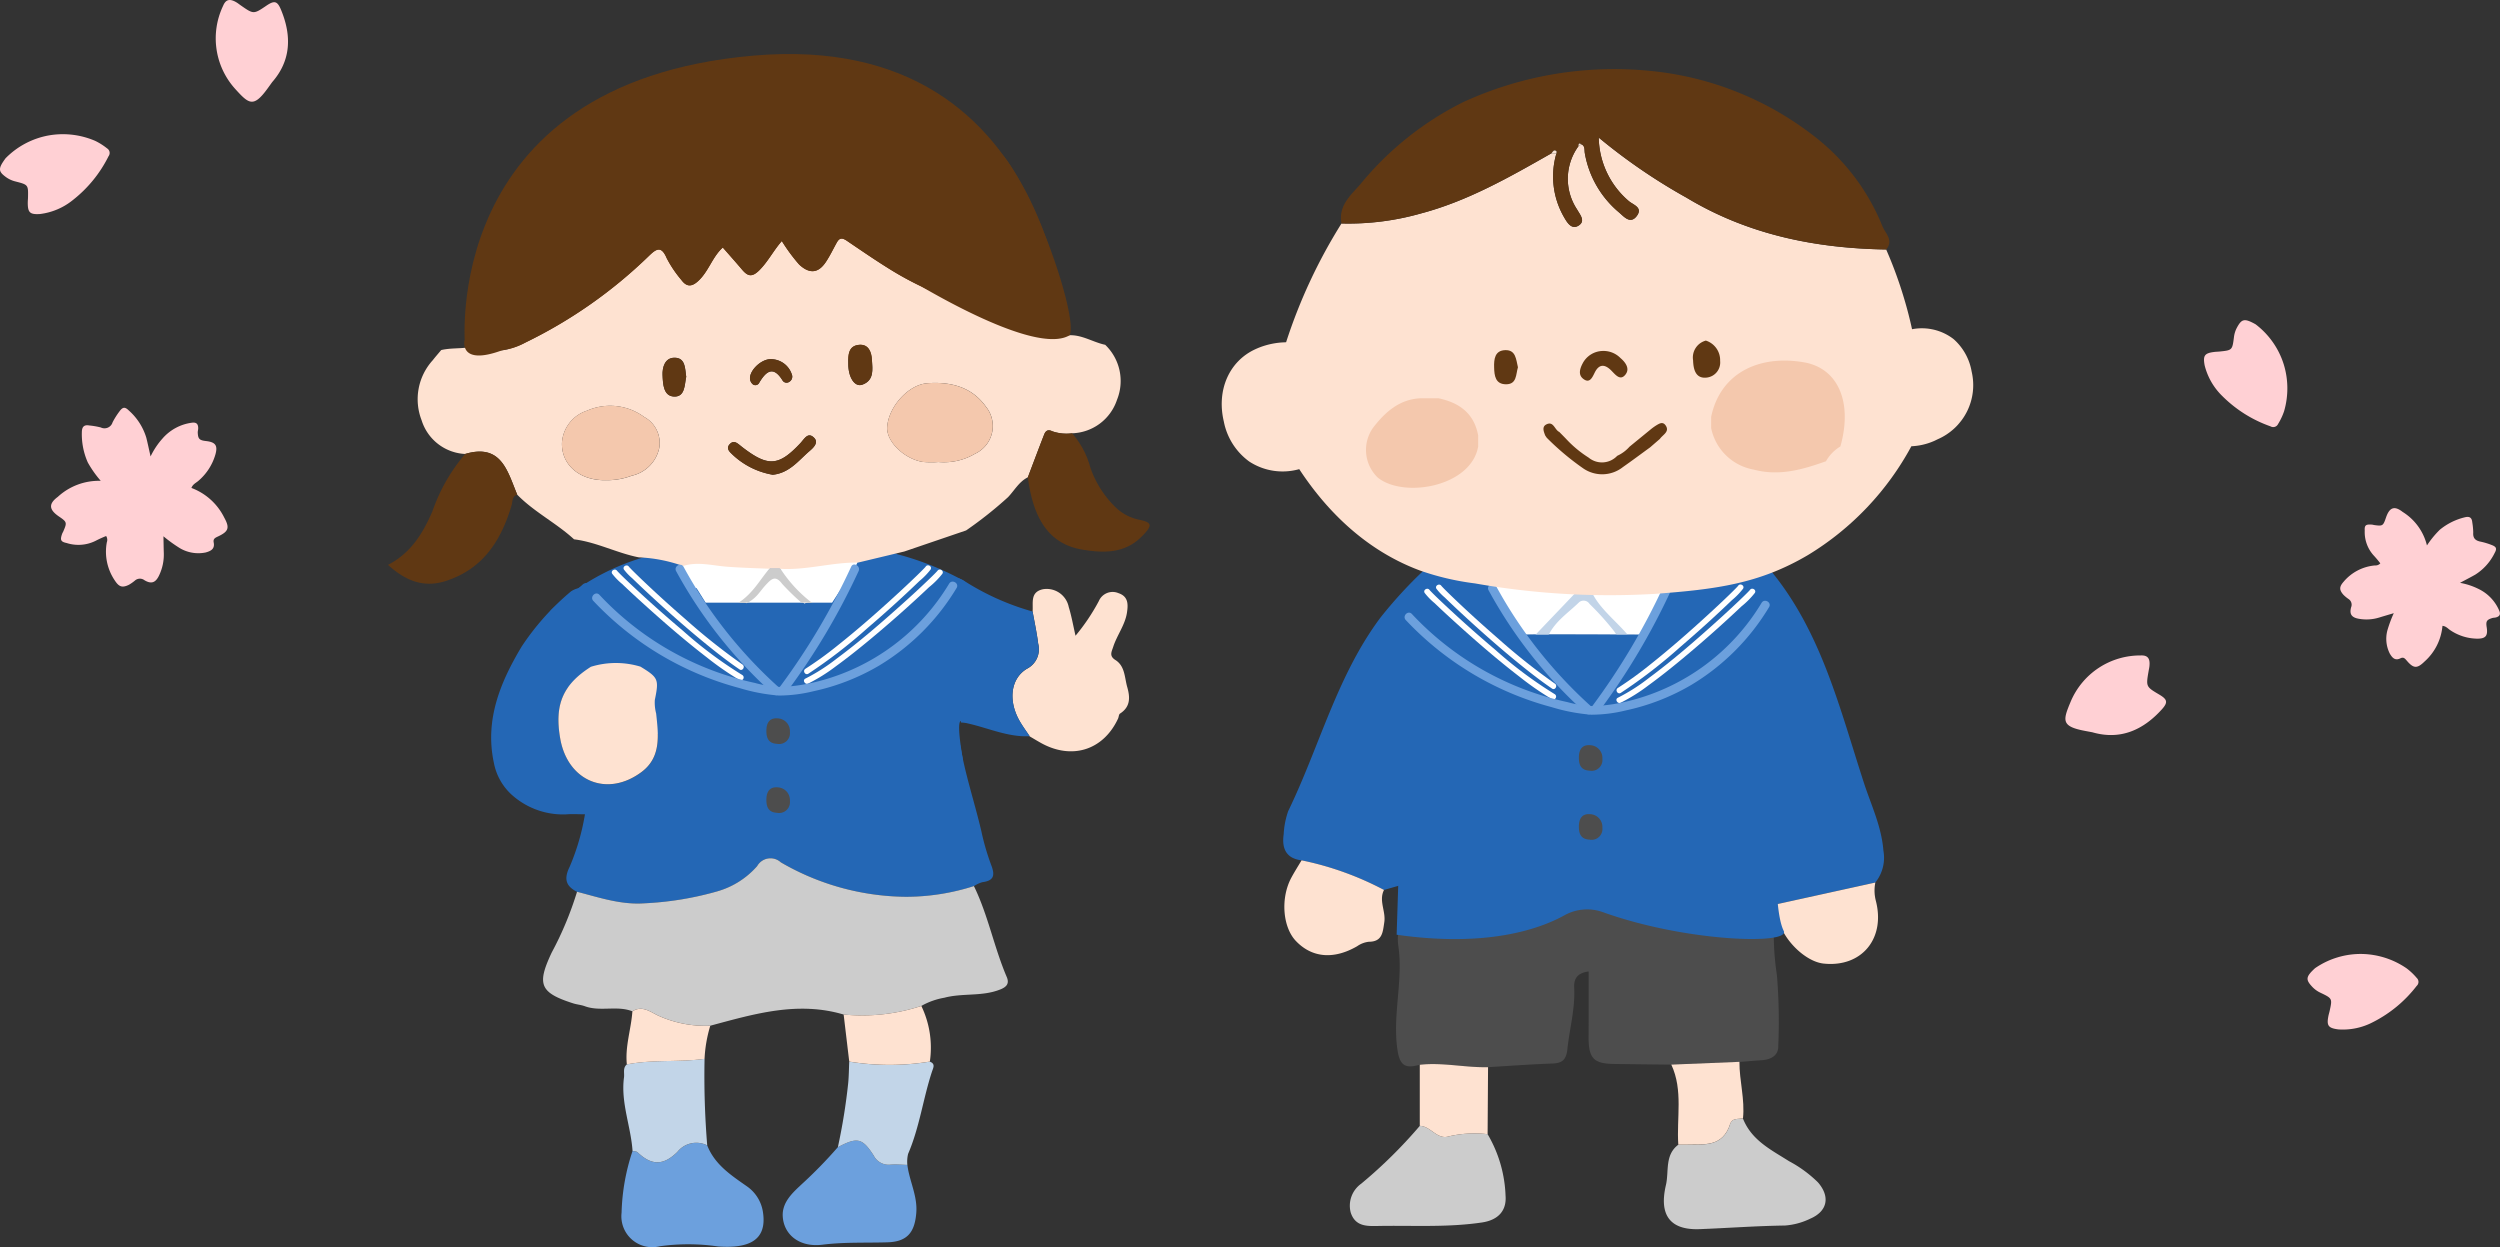<svg xmlns="http://www.w3.org/2000/svg" width="253.178" height="126.289" viewBox="0 0 253.178 126.289">
  <rect x="0" y="0" width="253.178" height="126.289" fill="#333333" stroke="none"/>
  <g id="グループ_1311" data-name="グループ 1311" transform="translate(-1146 -4395.12)">
    <path id="パス_3260" data-name="パス 3260" d="M378.247,145.866c1.116,0,29.007-1.116,29.007-1.116L392.5,131.894l-15.367,10.625Z" transform="translate(915.237 4314.416)" fill="#fff"/>
    <path id="パス_3261" data-name="パス 3261" d="M373.359,155.078c.492-.087,12.507,0,12.507,0l2.733-5.908,9.315-.776,3.881,14.36-10.479,15.524-14.36,5.045L368.03,181l-6.042-12.3-4.049-9.05,3.081-8.547,6.622-2.708Z" transform="translate(926.98 4304.319)" fill="#3f73b0"/>
    <path id="パス_3262" data-name="パス 3262" d="M143.667,149.079a23.382,23.382,0,0,1,11.044-5.807c6.986-1.552,23.675,0,23.675,0a29.24,29.24,0,0,1,6.986,2.717c3.493,1.941.776,14.36.776,14.36h-.776s-.752-.97.012,3.59-29.509-1.649-29.509-1.649l-10.417-5.421Z" transform="translate(1058.091 4307.875)" fill="#2467b5"/>
    <path id="パス_3263" data-name="パス 3263" d="M143.872,144.947a14.211,14.211,0,0,1,4.224.825c.17.847.839,1.437,1.147,2.214a1.766,1.766,0,0,0-1.24,1.509,13.418,13.418,0,0,0,.824,7.795c.12.252.378.465.079.722-1.049.9-.23,1.463.383,2.022a11.791,11.791,0,0,0,3.428,2.13c.505.213,1.02.357,1.427-.1,1.353-1.537,2.9-2.991,2.649-5.326l.861.215a7,7,0,0,0,2.961,5.194c1.37.93,2.874-.477,4.208-1.224a8.949,8.949,0,0,0,1.455-1.089c.781-.673.858-1.265.02-1.938-.393-.316-.813-.647-.422-1.282.949-1.538.891-3.328,1.042-5.018.276-3.1-.386-3.7-3.415-3.6l1.3-2.547,4.405-1.056a45.725,45.725,0,0,0,3.22,17.448c.8,2.115.9,2.213,3.237,1.979.491,2.957,1.459,5.8,2.137,8.708a24.643,24.643,0,0,0,1,3.436c.4,1.027.277,1.579-.9,1.726a3.068,3.068,0,0,0-.85.4,22.6,22.6,0,0,1-6.88,1.085,25.6,25.6,0,0,1-12.672-3.488,1.551,1.551,0,0,0-2.4.378,8.455,8.455,0,0,1-4.1,2.577,32.276,32.276,0,0,1-7.3,1.192c-2.386.172-4.594-.59-6.842-1.167-1.155-.58-1.346-1.322-.75-2.536a22.919,22.919,0,0,0,1.55-5.316c-.659,0-1.292-.045-1.916.008a7.761,7.761,0,0,1-5.253-1.773,5.836,5.836,0,0,1-2.056-3.454c-.929-4.343.648-8.15,2.815-11.768a25.748,25.748,0,0,1,5-5.589,2.27,2.27,0,0,1,.616-.286c.4-.059.54-.645,1.037-.541.263,2.834-.288,5.678.369,8.469-2.841,1.8-3.71,3.835-3.11,7.268.755,4.321,4.757,6,8.251,3.377,2.014-1.512,1.689-3.781,1.464-5.914a4.344,4.344,0,0,1-.135-1.364c.432-2.1.362-2.268-1.451-3.378a65.079,65.079,0,0,1,.589-10.917" transform="translate(1067.581 4306.769)" fill="#2467b5"/>
    <path id="パス_3264" data-name="パス 3264" d="M145.144,227.361c2.248.577,4.455,1.339,6.842,1.167a32.274,32.274,0,0,0,7.3-1.192,8.449,8.449,0,0,0,4.1-2.577,1.551,1.551,0,0,1,2.4-.378,25.6,25.6,0,0,0,12.672,3.488,22.6,22.6,0,0,0,6.88-1.085c1.441,2.948,2.038,6.2,3.325,9.206.349.815-.2,1.116-.931,1.365-1.755.6-3.621.266-5.384.735a7.233,7.233,0,0,0-2.339.834,19.154,19.154,0,0,1-7.868.87c-4.649-1.387-9.071-.057-13.5,1.131a11.523,11.523,0,0,1-5.289-1.032c-.754-.355-1.617-1.06-2.6-.425-1.557-.618-3.254.06-4.82-.518-.387-.143-.816-.168-1.211-.3-3.371-1.083-3.647-1.936-2.144-5.13a33.951,33.951,0,0,0,2.569-6.162" transform="translate(1059.292 4258.07)" fill="#ccc"/>
    <path id="パス_3265" data-name="パス 3265" d="M266.23,155.933c.075-.885-.271-1.978,1.063-2.259a2.281,2.281,0,0,1,2.6,1.812c.28.905.442,1.847.684,2.9a20.519,20.519,0,0,0,2.364-3.517,1.516,1.516,0,0,1,1.977-.8c1.023.339.989,1.153.873,1.951-.184,1.269-1.014,2.3-1.4,3.5-.155.481-.43.911.22,1.32.982.617.927,1.762,1.2,2.73.3,1.044.347,2.009-.727,2.7-.125.08-.123.342-.2.51-1.5,3.221-4.716,4.215-7.862,2.433-.365-.206-.724-.423-1.086-.636-.331-.5-.688-.982-.99-1.5-1.182-2.017-1-4.316.71-5.343A2.212,2.212,0,0,0,266.8,159.2c-.137-1.1-.373-2.181-.567-3.27" transform="translate(984.342 4301.116)" fill="#fee2d1"/>
    <path id="パス_3266" data-name="パス 3266" d="M170.847,298.423c.763,1.95,2.409,3.017,4.028,4.154a3.869,3.869,0,0,1,1.626,2.676c.42,2.96-1.687,3.608-4.554,3.407a20.9,20.9,0,0,0-5.907-.02,3.128,3.128,0,0,1-3.866-3.4,21.3,21.3,0,0,1,1.112-6.25c.175.044.4.032.515.141,1.436,1.371,2.617,1.33,4.021-.037a2.45,2.45,0,0,1,3.025-.667" transform="translate(1046.774 4212.69)" fill="#6ca0dd"/>
    <path id="パス_3267" data-name="パス 3267" d="M216.863,300.081c.2,1.646,1.049,3.145.9,4.892-.166,1.975-.936,2.89-2.929,2.95-2.192.066-4.379-.036-6.578.241-2.282.288-3.905-.979-4.015-2.87-.084-1.452,1.051-2.433,1.9-3.236a45.484,45.484,0,0,0,3.681-3.772c1.962-1.037,2.478-.947,3.633.858a1.7,1.7,0,0,0,1.724.909c.557-.041,1.122.015,1.683.028" transform="translate(1021.028 4213.009)" fill="#6ca0dd"/>
    <path id="パス_3268" data-name="パス 3268" d="M249.333,165.458c-.291-4.557-.569-9.115-.883-13.67-.068-.987.276-1.172,1.1-.744a25.739,25.739,0,0,0,7.041,3.175c.193,1.089.429,2.173.566,3.27a2.211,2.211,0,0,1-1.138,2.516c-1.705,1.027-1.892,3.327-.71,5.343.3.515.659,1,.99,1.5-2.164.108-4.122-.8-6.168-1.273a3.671,3.671,0,0,0-.8-.115" transform="translate(993.981 4302.83)" fill="#2467b5"/>
    <path id="パス_3269" data-name="パス 3269" d="M171.144,285.052a2.45,2.45,0,0,0-3.025.667c-1.4,1.367-2.584,1.408-4.021.037-.113-.108-.34-.1-.515-.141-.169-2.5-1.209-4.894-.865-7.451.06-.446-.143-.948.288-1.313,2.6-.513,5.259-.2,7.87-.562a86.293,86.293,0,0,0,.269,8.762" transform="translate(1046.476 4226.061)" fill="#c2d5e8"/>
    <path id="パス_3270" data-name="パス 3270" d="M225.667,287.467c-.561-.013-1.126-.069-1.683-.028a1.7,1.7,0,0,1-1.724-.909c-1.156-1.805-1.672-1.895-3.633-.858a60.223,60.223,0,0,0,1.049-6.514c.066-.715.071-1.435.1-2.152a25.175,25.175,0,0,0,8.164,0c.593.238.35.611.213,1.03-.9,2.743-1.259,5.643-2.414,8.317a3.417,3.417,0,0,0-.076,1.116" transform="translate(1012.225 4225.624)" fill="#c2d5e8"/>
    <path id="パス_3271" data-name="パス 3271" d="M228.868,268.12a25.164,25.164,0,0,1-8.164,0q-.283-2.383-.566-4.766a19.148,19.148,0,0,0,7.868-.87,9.725,9.725,0,0,1,.862,5.635" transform="translate(1011.299 4234.508)" fill="#fee2d1"/>
    <path id="パス_3272" data-name="パス 3272" d="M171.38,268.3c-2.611.363-5.27.049-7.87.562-.193-1.831.437-3.577.56-5.376.985-.635,1.848.07,2.6.425a11.534,11.534,0,0,0,5.289,1.032,13.811,13.811,0,0,0-.581,3.357" transform="translate(1045.972 4234.054)" fill="#fee2d1"/>
    <path id="パス_3273" data-name="パス 3273" d="M179.019,149.292c-.33-.833-1.048-1.466-1.23-2.375,1.49-.478,3-.042,4.465.069,1.531.116,3.059.16,4.59.217-.783,1.239-1.309,2.651-2.452,3.648a16.435,16.435,0,0,0-5.372-1.56" transform="translate(1037.212 4305.356)" fill="#fff"/>
    <path id="パス_3274" data-name="パス 3274" d="M211.348,146.362l-1.394,2.732-4.077,1.588a13.731,13.731,0,0,1-2.531-3.68c2.7.166,5.314-.678,8-.64" transform="translate(1021.574 4305.563)" fill="#fff"/>
    <path id="パス_3275" data-name="パス 3275" d="M149.01,173.381a8.578,8.578,0,0,1,5.019-.011c1.812,1.11,1.882,1.278,1.45,3.378a4.346,4.346,0,0,0,.135,1.364c.225,2.133.55,4.4-1.464,5.914-3.494,2.623-7.5.943-8.251-3.377-.6-3.433.269-5.463,3.11-7.268" transform="translate(1056.835 4289.263)" fill="#fee2d1"/>
    <path id="パス_3276" data-name="パス 3276" d="M121.273,43.843s-2.792-26.814,29.217-29.588S182.5,45.634,182.5,45.634Z" transform="translate(1071.832 4386.496)" fill="#603813"/>
    <path id="パス_3277" data-name="パス 3277" d="M178.58,73.025a5.077,5.077,0,0,1,1.19,5.567,4.949,4.949,0,0,1-4.553,3.389,4.348,4.348,0,0,1-2.021-.21c-.434-.219-.665-.015-.8.333-.564,1.439-1.1,2.888-1.653,4.334-.891.439-1.366,1.341-2.008,2.012a40.063,40.063,0,0,1-4.246,3.369l-6.254,2.133-4.677,1.121c-2.659-.038-5.248.8-7.918.633l-.855,0c-1.514-.057-3.027-.1-4.542-.215-1.448-.11-2.944-.542-4.418-.069a15.084,15.084,0,0,0-4.484-.876c-2.232-.441-4.28-1.545-6.557-1.827-1.8-1.656-4.034-2.761-5.753-4.519-.989-2.358-1.588-5.213-5.273-4.125a4.86,4.86,0,0,1-4.41-3.41,5.873,5.873,0,0,1,1.134-6.09c.271-.351.566-.682.85-1.023,1.282-.3,2.65-.027,3.9-.576a2.549,2.549,0,0,0,1.363.657,6.674,6.674,0,0,0,3.261-.836,48.072,48.072,0,0,0,12.49-8.752c.743-.716,1.263-1.108,1.82.2a11.755,11.755,0,0,0,1.479,2.2c.507.691,1.015.765,1.715.121,1.065-.981,1.429-2.445,2.492-3.392.647.741,1.3,1.47,1.936,2.221.571.677,1,.84,1.763.081.886-.884,1.431-2,2.279-2.959a18.046,18.046,0,0,0,1.751,2.376c1.024.957,1.922.917,2.7-.246.409-.612.73-1.283,1.086-1.93.261-.474.493-.6,1.038-.234,1.51,1.023,3.01,2.057,4.572,3.015,5.11,3.134,10.783,4.549,16.477,5.981.086.375.113.911.673.726,1.653-.545,2.982.511,4.46.819m-16.9,11.867a6.174,6.174,0,0,0,3.694-.832,3.093,3.093,0,0,0,1.108-4.78c-1.432-2.013-3.6-2.534-5.9-2.369-2,.143-4,2.47-4.094,4.484-.068,1.4,1.667,3.135,3.559,3.482a9.169,9.169,0,0,0,1.63.015m-33.816,1.839a7.05,7.05,0,0,0,2.759-.45,3.664,3.664,0,0,0,2.787-2.8,3,3,0,0,0-1.531-3.15,5.806,5.806,0,0,0-5.792-.635,3.675,3.675,0,0,0-2.529,3.195c-.1,2.22,1.708,3.837,4.305,3.845m17.009-.555c1.7-.16,2.628-1.427,3.73-2.378.36-.311,1-.852.493-1.363-.625-.633-.985.105-1.385.532-2.183,2.331-3.247,2.417-5.775.5-.158-.12-.311-.247-.467-.369-.3-.231-.587-.369-.912-.031s-.153.65.1.9a7.858,7.858,0,0,0,4.214,2.2m7.683-11.244c-.006,1.38.646,2.405,1.419,2.129,1.22-.435,1.03-1.547.976-2.521-.043-.789-.344-1.579-1.264-1.516-1.127.077-1.152,1.03-1.131,1.907m-16.412,1.329c-.128-.85-.071-1.934-1.2-1.926-.945.007-1.23.942-1.195,1.776.038.876.087,2.089,1.132,2.152,1.152.069,1.085-1.172,1.263-2m10.735-.1a2.242,2.242,0,0,0-2.306-1.677c-1,.1-2.119,1.283-1.955,2.088a.817.817,0,0,0,.3.477.435.435,0,0,0,.629-.2c.7-1.16,1.417-1.724,2.355-.21a.475.475,0,0,0,.661.149.618.618,0,0,0,.316-.623" transform="translate(1079.35 4357.018)" fill="#fee2d1"/>
    <path id="パス_3278" data-name="パス 3278" d="M109.051,118.069c3.685-1.087,4.284,1.767,5.273,4.125-.545.178-.445.656-.571,1.078-1.049,3.536-2.86,6.418-6.616,7.649-2.355.772-4.187-.069-5.9-1.615,2.323-1.206,3.529-3.189,4.5-5.429a17.956,17.956,0,0,1,3.321-5.808" transform="translate(1084.056 4323.021)" fill="#603813"/>
    <path id="パス_3279" data-name="パス 3279" d="M268.2,117.04c.549-1.446,1.09-2.894,1.653-4.334.137-.349.367-.552.8-.333a4.355,4.355,0,0,0,2.022.21,8.553,8.553,0,0,1,1.849,3.454,10.314,10.314,0,0,0,2.465,3.946,4.828,4.828,0,0,0,2.377,1.333c1.467.29,1.489.584.391,1.7-1.736,1.774-3.943,1.708-6.084,1.341-3.63-.623-4.983-3.584-5.475-7.321" transform="translate(981.891 4326.416)" fill="#603813"/>
    <path id="パス_3280" data-name="パス 3280" d="M236.669,107.931a9.17,9.17,0,0,1-1.63-.015c-1.891-.347-3.626-2.08-3.559-3.482.1-2.015,2.091-4.341,4.094-4.485,2.3-.164,4.465.357,5.9,2.37a3.093,3.093,0,0,1-1.108,4.78,6.18,6.18,0,0,1-3.694.832" transform="translate(1004.361 4333.979)" fill="#f4c8ad"/>
    <path id="パス_3281" data-name="パス 3281" d="M150.93,113.4c-2.6-.008-4.409-1.625-4.305-3.845a3.674,3.674,0,0,1,2.529-3.195,5.8,5.8,0,0,1,5.792.635,3,3,0,0,1,1.531,3.15,3.663,3.663,0,0,1-2.787,2.8,7.057,7.057,0,0,1-2.759.451" transform="translate(1056.285 4330.348)" fill="#f4c8ad"/>
    <path id="パス_3282" data-name="パス 3282" d="M194.455,117.58a7.86,7.86,0,0,1-4.214-2.2c-.255-.252-.439-.55-.1-.9s.616-.2.912.031c.156.122.309.25.467.369,2.528,1.913,3.592,1.827,5.775-.5.4-.427.76-1.165,1.385-.532.5.511-.132,1.052-.493,1.363-1.1.951-2.027,2.219-3.73,2.379" transform="translate(1029.768 4325.614)" fill="#603813"/>
    <path id="パス_3283" data-name="パス 3283" d="M221.34,91.882c-.021-.878,0-1.83,1.13-1.908.92-.063,1.22.727,1.264,1.516.054.973.244,2.086-.976,2.521-.773.276-1.425-.749-1.419-2.129" transform="translate(1010.567 4340.068)" fill="#603813"/>
    <path id="パス_3284" data-name="パス 3284" d="M175.275,95.283c-.178.829-.111,2.071-1.263,2-1.046-.063-1.094-1.276-1.132-2.152-.036-.834.249-1.769,1.195-1.775,1.13-.007,1.072,1.076,1.2,1.926" transform="translate(1040.218 4337.996)" fill="#603813"/>
    <path id="パス_3285" data-name="パス 3285" d="M199.972,95.394a.616.616,0,0,1-.316.624.474.474,0,0,1-.66-.149c-.938-1.514-1.66-.949-2.355.211a.435.435,0,0,1-.629.2.815.815,0,0,1-.3-.477c-.164-.806.957-1.988,1.955-2.088a2.241,2.241,0,0,1,2.305,1.677" transform="translate(1026.255 4337.78)" fill="#603813"/>
    <path id="パス_3286" data-name="パス 3286" d="M176.027,40.016c-2.227-3.126-5.973,1.689-8.565,5.937a37.2,37.2,0,0,0-10.949-1.805,56.74,56.74,0,0,0-16.955,2.3,79.831,79.831,0,0,0-8.517,3.259,24.55,24.55,0,0,0-5.832,3.939,5.2,5.2,0,0,0-1.584,2.513l-2.452,2.2s-.571,2.589,3.773,1a7.855,7.855,0,0,0,2.385-.8,48.1,48.1,0,0,0,12.489-8.753c.743-.716,1.264-1.108,1.82.2a11.743,11.743,0,0,0,1.479,2.2c.507.691,1.015.765,1.715.121,1.065-.981,1.429-2.445,2.492-3.392.647.741,1.3,1.471,1.936,2.221.571.677,1,.84,1.763.081.886-.884,1.431-2,2.279-2.958a18.09,18.09,0,0,0,1.751,2.376c1.024.957,1.922.916,2.7-.246.409-.612.73-1.283,1.086-1.929.261-.474.493-.6,1.038-.234,1.51,1.023,3.01,2.057,4.572,3.015a32.76,32.76,0,0,0,2.93,1.593c4.279,2.485,12.289,6.67,15.08,4.962.776-1.6-2.774-12.672-6.433-17.808" transform="translate(1071.871 4371.247)" fill="#603813"/>
    <path id="パス_3287" data-name="パス 3287" d="M402.994,196.688c0,.934-.753,1.325-1.62,1.394-.773.055-1.546.117-2.319.179-2.3.089-4.6.186-6.9.275q-2.9-.031-5.8-.069c-2.093-.034-2.579-.584-2.572-2.775.013-2.17.007-4.34.007-6.593-1.073.137-1.513.666-1.466,1.621.113,2.122-.466,4.155-.687,6.236-.12,1.174-.593,1.442-1.6,1.47-2.146.075-4.292.24-6.438.364-2.306.062-4.6-.5-6.911-.241-1.346.35-2.02.254-2.273-1.593-.493-3.53.613-6.977.1-10.439-.306-2.06.96-4.065.054-6.105a12.231,12.231,0,0,0,.647-3.983,138.621,138.621,0,0,1,1.053-15.149c.5-4.347,1.013-8.681,1.513-13.021l3.966.783c-.167,2.218-.32,4.436-.5,6.655-.333,4.065-.907,8.11-.94,12.21-.007,1.126.44,1.312,1.393,1.332,2.939.041,5.892-.3,8.811.33-.027.865-.14,1.724-.22,2.582-.107,1.181-.84,2.445-.04,3.592.84,1.2,1.833,2.294,2.739,3.455a.9.9,0,0,0,1.4.226,7.024,7.024,0,0,0,2.919-7.231,11.653,11.653,0,0,1-.26-2.576c2.653.165,5.272-.35,7.911-.439.84-.028,1.54-.179,1.433-1.373-.54-6.119-.24-12.258-.227-18.391a12.036,12.036,0,0,1,3.239-.453c.36,3.2.806,6.387,1.06,9.594.44,5.693.653,11.4,1.173,17.079a28.141,28.141,0,0,0,1.006,6.7c0,.24-.007.474-.007.708a27.09,27.09,0,0,0,.22,6.448,57.849,57.849,0,0,1,.133,7.2" transform="translate(923.095 4304.402)" fill="#4d4d4d"/>
    <path id="パス_3288" data-name="パス 3288" d="M468.195,180.36q-5.089,1.123-10.177,2.239a28.16,28.16,0,0,1-1.006-6.7c-.52-5.679-.733-11.386-1.173-17.08-.253-3.207-.7-6.394-1.06-9.594a3.339,3.339,0,0,1,2.893-.357c5.085,6.208,6.938,13.941,9.358,21.385.733,2.26,1.786,4.416,1.979,6.874a4,4,0,0,1-.813,3.228" transform="translate(867.725 4304.131)" fill="#2467b5"/>
    <path id="パス_3289" data-name="パス 3289" d="M349.77,148.128c-.5,4.34-1.013,8.674-1.513,13.021A138.644,138.644,0,0,0,347.2,176.3a12.231,12.231,0,0,1-.647,3.983c-.506.144-1.006.288-1.506.433a31.1,31.1,0,0,0-8.351-3c-1.539-.192-2.013-1.181-1.806-2.637a8.462,8.462,0,0,1,.46-2.355c3.152-6.49,4.932-13.673,9.311-19.552a44.708,44.708,0,0,1,4.739-5.123c.127.027.246.055.366.082" transform="translate(941.109 4304.532)" fill="#2467b5"/>
    <path id="パス_3290" data-name="パス 3290" d="M442.172,291.854c.878,2.221,2.866,3.176,4.674,4.326a12.556,12.556,0,0,1,2.919,2.136c1.268,1.453.972,2.927-.761,3.678a7,7,0,0,1-2.579.7c-2.883.038-5.756.256-8.633.366-3.013.115-4.129-1.436-3.42-4.457.326-1.389-.138-3.047,1.253-4.091.241,0,.483.007.724,0,1.8-.062,3.784.33,4.544-2.15.162-.532.8-.45,1.277-.5" transform="translate(880.336 4216.537)" fill="#ccc"/>
    <path id="パス_3291" data-name="パス 3291" d="M366.129,294.625a13.172,13.172,0,0,1,1.816,6.254c.115,1.538-.8,2.449-2.38,2.685-3.538.529-7.092.284-10.64.358-1.11.023-2.217.008-2.662-1.363a2.733,2.733,0,0,1,1.061-2.919,48.267,48.267,0,0,0,5.934-5.856c1.105.01,1.757,1.451,2.955,1.059a11.384,11.384,0,0,1,3.916-.218" transform="translate(930.525 4215.356)" fill="#ccc"/>
    <path id="パス_3292" data-name="パス 3292" d="M336.876,224.487a31.107,31.107,0,0,1,8.349,3c-.551,1.084.193,2.152.031,3.255-.155,1.048-.2,1.991-1.578,1.993a2.563,2.563,0,0,0-1.166.447c-2.357,1.369-4.576,1.191-6.209-.525-1.353-1.421-1.568-4.372-.453-6.43.321-.593.683-1.163,1.027-1.743" transform="translate(940.935 4257.759)" fill="#fee2d1"/>
    <path id="パス_3293" data-name="パス 3293" d="M463.117,232.52l10.174-2.239a4.1,4.1,0,0,0,.041,1.816c1.017,3.851-1.429,6.8-5.274,6.393-1.933-.2-4.294-2.612-4.6-4.656-.032-.217-.232-.409-.354-.612q0-.352.009-.7" transform="translate(862.628 4254.213)" fill="#fee2d1"/>
    <path id="パス_3294" data-name="パス 3294" d="M443.356,282.817c-.474.055-1.115-.027-1.277.5-.76,2.48-2.742,2.088-4.544,2.15-.241.008-.483,0-.724,0-.189-2.707.51-5.5-.709-8.107l6.9-.281c-.011,1.919.566,3.8.358,5.732" transform="translate(879.153 4225.574)" fill="#fee2d1"/>
    <path id="パス_3295" data-name="パス 3295" d="M377.342,284.758a11.385,11.385,0,0,0-3.916.218c-1.2.392-1.849-1.049-2.955-1.059q0-3.095,0-6.189c2.316-.262,4.6.3,6.914.243q-.022,3.393-.045,6.786" transform="translate(919.312 4225.223)" fill="#fee2d1"/>
    <path id="パス_3296" data-name="パス 3296" d="M428.418,170.99c-2.639.089-5.258.6-7.911.439a45.45,45.45,0,0,1-1.086-6.7c-.12-.824-.866-1.861-.153-2.458,1.773-1.484,1.533-3.606,2.013-5.508.307.288.633.563.933.865,1.486,1.463,1.893,1.38,2.526-.6.546-1.7,1.046-3.406,1.566-5.116a7.5,7.5,0,0,1,3.319-.694c-.013,6.133-.313,12.272.227,18.391.107,1.195-.593,1.346-1.433,1.374" transform="translate(889.641 4302.588)" fill="#c2d4e8"/>
    <path id="パス_3297" data-name="パス 3297" d="M400.42,158.551c1.578-1.669,2.962-3.1,4.436-4.657h1.268c.716,1.889,2.921,3.411,4.119,5.045l-.763.263c-.217-.238-.449-.46-.676-.684a2.236,2.236,0,0,1-.314-.408,27.637,27.637,0,0,0-2.5-2.782.713.713,0,0,0-1.058-.172c-1.178,1.154-2.633,2.047-3.28,3.745a1.27,1.27,0,0,1-.735.757Z" transform="translate(900.987 4300.954)" fill="#c2d4e8"/>
    <path id="パス_3298" data-name="パス 3298" d="M180.217,149.875l1.516,2.427h12.808l2.046-3.144Z" transform="translate(1035.727 4303.851)" fill="#fff"/>
    <path id="パス_3299" data-name="パス 3299" d="M196.942,148.363a13.722,13.722,0,0,0,3.236,3.49,9.815,9.815,0,0,0-1.1-.039,23.858,23.858,0,0,1-1.959-1.907c-.673-.907-1.089-.486-1.6.05-.689.73-.889,1.292-1.878,1.857-.317.026-.388,0-.94.005,1.461-.945,2.135-2.284,3.136-3.459l1.1,0" transform="translate(1028.088 4304.34)" fill="#ccc"/>
    <path id="パス_3300" data-name="パス 3300" d="M202.371,188.831a1.1,1.1,0,0,1-1.3,1.185c-.86-.042-1.092-.572-1.085-1.337.007-.791.319-1.315,1.159-1.242a1.292,1.292,0,0,1,1.221,1.394" transform="translate(1023.627 4280.434)" fill="#4d4d4d"/>
    <path id="パス_3301" data-name="パス 3301" d="M202.371,206.831a1.1,1.1,0,0,1-1.3,1.185c-.86-.042-1.092-.572-1.085-1.337.007-.791.319-1.315,1.159-1.242a1.292,1.292,0,0,1,1.221,1.394" transform="translate(1023.627 4269.42)" fill="#4d4d4d"/>
    <path id="パス_3302" data-name="パス 3302" d="M162.751,147.961a5.566,5.566,0,0,0,.838.878c.643.627,1.3,1.242,1.959,1.851,1.861,1.716,3.763,3.392,5.731,4.984,1.03.833,2.079,1.646,3.174,2.392.31.212.6-.293.294-.5a62.536,62.536,0,0,1-5.7-4.521c-1.62-1.405-3.213-2.846-4.757-4.333-.251-.242-.5-.485-.746-.733-.073-.075-.146-.149-.217-.226-.056-.059-.092-.11-.074-.082-.2-.314-.706-.023-.5.294" transform="translate(1046.443 4304.847)" fill="#fff"/>
    <path id="パス_3303" data-name="パス 3303" d="M159.678,149.051a6.356,6.356,0,0,0,1,1.027c.749.719,1.513,1.422,2.283,2.118,2.048,1.852,4.141,3.661,6.329,5.345a29.449,29.449,0,0,0,3.282,2.269.291.291,0,0,0,.293-.5,42.19,42.19,0,0,1-6.021-4.488q-2.8-2.361-5.47-4.881c-.283-.269-.566-.539-.842-.814-.09-.09-.178-.181-.267-.272-.054-.055-.114-.138-.087-.094-.2-.314-.706-.023-.5.294" transform="translate(1048.324 4304.179)" fill="#fff"/>
    <path id="パス_3304" data-name="パス 3304" d="M222.122,147.667c.013-.021,0,0-.054.061s-.127.134-.191.2c-.21.215-.425.425-.64.634-.706.684-1.426,1.354-2.151,2.019-1.916,1.756-3.874,3.472-5.91,5.089A36.338,36.338,0,0,1,209.952,158c-.317.2-.025.7.294.5a51.351,51.351,0,0,0,5.988-4.618c1.8-1.54,3.555-3.125,5.259-4.766a7.218,7.218,0,0,0,1.131-1.162c.2-.317-.3-.609-.5-.294" transform="translate(1017.616 4304.847)" fill="#fff"/>
    <path id="パス_3305" data-name="パス 3305" d="M223.294,148.757c.024-.038-.012.016-.067.073-.077.082-.156.163-.236.243-.255.257-.516.507-.779.757q-1.213,1.154-2.462,2.269c-2.141,1.924-4.329,3.815-6.642,5.531a19.074,19.074,0,0,1-3.177,2.03c-.339.159-.043.661.293.5a17.591,17.591,0,0,0,2.806-1.757c1.165-.845,2.291-1.745,3.4-2.664q3.091-2.565,6.015-5.33a8.352,8.352,0,0,0,1.352-1.361c.2-.316-.3-.608-.5-.294" transform="translate(1017.637 4304.179)" fill="#fff"/>
    <path id="パス_3306" data-name="パス 3306" d="M176.342,148.015a46.688,46.688,0,0,0,9.843,12.438c.418.374,1.037-.242.617-.617a45.966,45.966,0,0,1-9.707-12.261c-.269-.494-1.023-.053-.754.441" transform="translate(1038.133 4304.953)" fill="#6ca0dd"/>
    <path id="パス_3307" data-name="パス 3307" d="M210.427,147.525a68.61,68.61,0,0,1-7.319,12.3c-.336.45.421.886.754.441a68.615,68.615,0,0,0,7.319-12.3c.234-.507-.519-.951-.754-.441" transform="translate(1021.771 4304.989)" fill="#6ca0dd"/>
    <path id="パス_3308" data-name="パス 3308" d="M154.62,153.709a31.315,31.315,0,0,0,14.773,8.822,18.577,18.577,0,0,0,4.025.768,14.818,14.818,0,0,0,3.5-.438,22.327,22.327,0,0,0,6.655-2.6,22.973,22.973,0,0,0,7.837-7.852c.294-.481-.461-.92-.754-.441a21.77,21.77,0,0,1-13.29,9.9,17.7,17.7,0,0,1-3.778.562,11.214,11.214,0,0,1-2.592-.406,30.3,30.3,0,0,1-15.756-8.926c-.385-.411-1,.207-.617.617" transform="translate(1051.464 4302.26)" fill="#6ca0dd"/>
    <path id="パス_3309" data-name="パス 3309" d="M18.895,119.4a11.906,11.906,0,0,0-1.094.5,3.9,3.9,0,0,1-2.905.208c-.612-.128-.671-.317-.459-.928.035-.1.1-.192.138-.29.368-.855.347-.92-.458-1.468-1-.682-1.087-1.269-.12-1.985a6.144,6.144,0,0,1,4.353-1.626,10.867,10.867,0,0,1-1.312-1.863,7.03,7.03,0,0,1-.6-3.12c.017-.505.247-.718.754-.624a7.588,7.588,0,0,1,1.159.2.856.856,0,0,0,1.2-.527,7.729,7.729,0,0,1,.687-1.089c.334-.456.552-.5.956-.1a5.977,5.977,0,0,1,1.769,2.754c.139.55.253,1.106.433,1.9a7.66,7.66,0,0,1,1.2-1.807,4.766,4.766,0,0,1,2.95-1.606c.476-.075.676.109.673.563,0,.142-.05.284-.045.426.027.648.166.787.836.863.969.109,1.213.456.945,1.383a5.518,5.518,0,0,1-1.73,2.659c-.232.2-.551.327-.694.707a6.083,6.083,0,0,1,3.327,3.007c.564,1.026.45,1.4-.635,1.909-.291.135-.508.238-.434.608.135.671-.314.878-.833,1.016a3.682,3.682,0,0,1-2.582-.434,14.332,14.332,0,0,1-1.674-1.209c.013.642.018,1.181.036,1.719a4.866,4.866,0,0,1-.45,2.184c-.353.784-.786.975-1.508.547a.758.758,0,0,0-.968.035,4.093,4.093,0,0,1-.613.429c-.674.326-1,.208-1.417-.429a5.191,5.191,0,0,1-.814-3.879.708.708,0,0,0-.069-.629" transform="translate(1137.853 4330.004)" fill="#ffd0d4"/>
    <path id="パス_3310" data-name="パス 3310" d="M614.711,138.186a10.769,10.769,0,0,0-.7-.831,3.52,3.52,0,0,1-.878-2.473c-.036-.562.115-.659.7-.621.1.006.189.037.285.05.83.114.881.081,1.164-.75.352-1.035.841-1.248,1.695-.58a5.534,5.534,0,0,1,2.457,3.39,9.773,9.773,0,0,1,1.3-1.586,6.328,6.328,0,0,1,2.565-1.27c.443-.106.682.042.723.505a6.8,6.8,0,0,1,.1,1.054c-.042.573.225.812.746.915a6.985,6.985,0,0,1,1.111.335c.476.18.565.359.315.806a5.385,5.385,0,0,1-1.967,2.2c-.444.252-.9.485-1.543.831a6.914,6.914,0,0,1,1.857.608,4.3,4.3,0,0,1,2.1,2.176c.179.4.067.614-.328.719-.123.033-.259.024-.38.064-.556.179-.643.333-.548.933.137.867-.106,1.162-.975,1.152a4.98,4.98,0,0,1-2.724-.864c-.232-.153-.416-.4-.78-.434a5.481,5.481,0,0,1-1.812,3.611c-.756.736-1.109.727-1.81-.093-.188-.22-.329-.384-.632-.231-.55.278-.838-.062-1.082-.48a3.32,3.32,0,0,1-.243-2.346,12.96,12.96,0,0,1,.648-1.744c-.555.166-1.021.3-1.483.444a4.38,4.38,0,0,1-2,.133c-.765-.118-1.035-.449-.836-1.178a.683.683,0,0,0-.262-.832,3.646,3.646,0,0,1-.52-.43c-.445-.507-.421-.822.032-1.334a4.677,4.677,0,0,1,3.172-1.638.637.637,0,0,0,.53-.21" transform="translate(772.346 4313.985)" fill="#ffd0d4"/>
    <path id="パス_3311" data-name="パス 3311" d="M.546,37.49a8.155,8.155,0,0,1,4.4-2.334,8.278,8.278,0,0,1,4.7.555,6.375,6.375,0,0,1,1.2.76.544.544,0,0,1,.147.793,12.968,12.968,0,0,1-3.634,4.454,6.547,6.547,0,0,1-3.31,1.4c-1.016.063-1.238-.142-1.237-1.146,0-.173.02-.345.024-.518.028-1.289.031-1.3-1.264-1.633A2.709,2.709,0,0,1,.637,39.4c-.811-.583-.854-.864-.09-1.905" transform="translate(1146 4373.677)" fill="#ffd0d4"/>
    <path id="パス_3312" data-name="パス 3312" d="M602.885,250.349a8.154,8.154,0,0,1,4.766-1.44,8.276,8.276,0,0,1,4.5,1.452,6.381,6.381,0,0,1,1.033.978.544.544,0,0,1-.009.806,12.973,12.973,0,0,1-4.426,3.668,6.546,6.546,0,0,1-3.518.735c-1.009-.134-1.188-.378-.992-1.363.034-.169.086-.335.123-.5.277-1.259.281-1.271-.925-1.847a2.723,2.723,0,0,1-.833-.6c-.683-.728-.671-1.013.279-1.887" transform="translate(777.563 4242.82)" fill="#ffd0d4"/>
    <path id="パス_3313" data-name="パス 3313" d="M580.325,83.964a8.156,8.156,0,0,1,2.859,4.076,8.274,8.274,0,0,1,.029,4.731,6.361,6.361,0,0,1-.606,1.287.543.543,0,0,1-.768.243,12.964,12.964,0,0,1-4.869-3.056,6.548,6.548,0,0,1-1.8-3.112c-.188-1-.012-1.247.984-1.368.171-.021.345-.023.517-.04,1.283-.132,1.3-.13,1.465-1.456a2.716,2.716,0,0,1,.309-.979c.478-.877.753-.954,1.88-.325" transform="translate(794.099 4343.996)" fill="#ffd0d4"/>
    <path id="パス_3314" data-name="パス 3314" d="M62.047,8.31l-.451.626c-1.45,2.005-1.911,1.6-3.3.067A7.638,7.638,0,0,1,57.069.6c.277-.673.684-.758,1.355-.361.149.088.287.2.429.3,1.31.914,1.31.914,2.612.031.8-.539,1.1-.477,1.469.413,1.106,2.652,1.011,5.165-.887,7.329" transform="translate(1111.521 4395.12)" fill="#ffd0d4"/>
    <path id="パス_3315" data-name="パス 3315" d="M541.689,178.808l-.758-.142c-2.431-.459-2.261-1.048-1.464-2.955a7.638,7.638,0,0,1,7.081-4.688c.727-.036.977.3.9,1.072-.016.173-.056.343-.086.515-.27,1.574-.27,1.574,1.083,2.377.826.491.9.789.251,1.505-1.929,2.13-4.244,3.113-7.01,2.317" transform="translate(816.229 4290.475)" fill="#ffd0d4"/>
    <path id="パス_3316" data-name="パス 3316" d="M367.544,147.894l5.434.388,4.359,6.49h12.507l2.928-6.1s7.031-.776,7.2-.582,3.159,3.979,3.159,3.979-.271,23.771-.271,25.323,0,5.822.776,7.374c.713,1.427-9.907,1.13-18.325-1.9a4.709,4.709,0,0,0-3.881.323c-2.479,1.372-7.8,3.281-16.993,1.967,0,0,.388-12.031.388-12.419s2.717-24.839,2.717-24.839" transform="translate(923.003 4304.625)" fill="#2467b5"/>
    <path id="パス_3317" data-name="パス 3317" d="M374.751,152.961a5.566,5.566,0,0,0,.838.878c.643.627,1.3,1.242,1.959,1.851,1.861,1.716,3.763,3.392,5.731,4.984,1.03.833,2.079,1.646,3.174,2.392.311.212.6-.293.294-.5a62.532,62.532,0,0,1-5.7-4.521c-1.62-1.405-3.213-2.846-4.757-4.333-.251-.242-.5-.485-.746-.733-.073-.075-.146-.149-.217-.225-.056-.059-.092-.11-.074-.082-.2-.314-.706-.023-.5.294" transform="translate(916.722 4301.787)" fill="#fff"/>
    <path id="パス_3318" data-name="パス 3318" d="M371.678,154.051a6.387,6.387,0,0,0,1,1.027c.749.719,1.514,1.422,2.284,2.118,2.047,1.852,4.14,3.661,6.328,5.345a29.489,29.489,0,0,0,3.282,2.269.291.291,0,0,0,.293-.5,42.233,42.233,0,0,1-6.021-4.488q-2.8-2.361-5.469-4.881c-.284-.269-.566-.539-.843-.814-.089-.09-.178-.181-.266-.272-.054-.055-.115-.138-.087-.094-.2-.314-.706-.023-.5.294" transform="translate(918.603 4301.12)" fill="#fff"/>
    <path id="パス_3319" data-name="パス 3319" d="M434.122,152.667c.013-.021,0,0-.054.061s-.127.134-.191.2c-.21.215-.425.425-.64.634-.706.684-1.426,1.354-2.151,2.019-1.916,1.756-3.874,3.472-5.91,5.089A36.335,36.335,0,0,1,421.952,163c-.317.2-.025.7.294.5a51.351,51.351,0,0,0,5.988-4.618c1.795-1.54,3.555-3.125,5.259-4.766a7.218,7.218,0,0,0,1.131-1.162c.2-.317-.3-.609-.5-.294" transform="translate(887.895 4301.788)" fill="#fff"/>
    <path id="パス_3320" data-name="パス 3320" d="M435.294,153.757c.024-.038-.013.016-.067.073-.077.082-.156.163-.236.243-.256.257-.517.507-.779.757-.808.769-1.631,1.524-2.461,2.269-2.142,1.924-4.329,3.815-6.643,5.531a19.034,19.034,0,0,1-3.177,2.03c-.339.159-.043.661.293.5a17.605,17.605,0,0,0,2.806-1.757c1.165-.845,2.291-1.745,3.4-2.664q3.092-2.565,6.015-5.33a8.335,8.335,0,0,0,1.352-1.361c.2-.316-.3-.608-.5-.294" transform="translate(887.916 4301.12)" fill="#fff"/>
    <path id="パス_3321" data-name="パス 3321" d="M388.342,153.015a46.689,46.689,0,0,0,9.843,12.438c.418.374,1.037-.242.617-.617a45.966,45.966,0,0,1-9.707-12.261c-.269-.494-1.023-.053-.754.441" transform="translate(908.412 4301.893)" fill="#6ca0dd"/>
    <path id="パス_3322" data-name="パス 3322" d="M422.427,152.525a68.631,68.631,0,0,1-7.319,12.3c-.337.45.421.886.754.441a68.616,68.616,0,0,0,7.319-12.3c.234-.507-.518-.951-.754-.441" transform="translate(892.051 4301.93)" fill="#6ca0dd"/>
    <path id="パス_3323" data-name="パス 3323" d="M366.62,158.709a31.316,31.316,0,0,0,14.773,8.822,18.578,18.578,0,0,0,4.025.768,14.819,14.819,0,0,0,3.5-.438,22.327,22.327,0,0,0,6.655-2.6,22.973,22.973,0,0,0,7.837-7.852c.294-.481-.461-.92-.754-.441a21.77,21.77,0,0,1-13.29,9.9,17.7,17.7,0,0,1-3.778.562,11.214,11.214,0,0,1-2.592-.406,30.3,30.3,0,0,1-15.756-8.926c-.385-.411-1,.207-.618.617" transform="translate(921.743 4299.201)" fill="#6ca0dd"/>
    <path id="パス_3324" data-name="パス 3324" d="M394.736,59.589a5.658,5.658,0,0,0-1.828-3.283,5.252,5.252,0,0,0-4.207-1c-.214-.984-.476-2.022-.8-3.1a42.745,42.745,0,0,0-1.819-4.972c-7.138-.116-13.976-1.483-20.221-5.246a58.423,58.423,0,0,1-8.891-6.085A8.633,8.633,0,0,0,360,42.317c.44.391,1.473.645.827,1.518-.667.893-1.313.048-1.819-.371a10.045,10.045,0,0,1-3.439-5.947c-.073-.343.06-.769-.38-.948a.444.444,0,0,1-.26.186,5.611,5.611,0,0,0-.153,6.421c.313.55.853,1.154.2,1.607-.746.515-1.206-.281-1.526-.838a8.234,8.234,0,0,1-.767-6.428l-.474-.041c-4.252,2.417-8.5,4.855-13.263,6.112A26.883,26.883,0,0,1,330.92,44.6a53.676,53.676,0,0,0-5.61,12.028,7.841,7.841,0,0,0-2.421.423c-.361.125-.613.244-.666.268-2.679,1.209-3.972,4.162-3.219,7.334a6.537,6.537,0,0,0,2.569,4.048,6.175,6.175,0,0,0,5.068.775c2.071,3.155,5.949,7.947,12.252,10.275a26.74,26.74,0,0,0,5.536,1.295,78.415,78.415,0,0,0,18.259,1.06c6.116-.454,10.529-1.016,15.458-3.921a28.977,28.977,0,0,0,10.487-11.027,6.412,6.412,0,0,0,2.345-.554s.164-.078.326-.158a5.973,5.973,0,0,0,3.432-6.854" transform="translate(950.934 4373.155)" fill="#fee2d1"/>
    <path id="パス_3325" data-name="パス 3325" d="M405.119,36.336c-7.138-.117-13.976-1.483-20.221-5.247A58.438,58.438,0,0,1,376.007,25a8.632,8.632,0,0,0,3.026,6.421c.44.392,1.473.646.827,1.518-.667.893-1.313.048-1.819-.371a10.044,10.044,0,0,1-3.439-5.947c-.073-.343.06-.769-.38-.948-.24-.158-.26-.007-.26.186a5.611,5.611,0,0,0-.153,6.421c.313.55.853,1.154.2,1.607-.746.515-1.206-.282-1.526-.838a8.234,8.234,0,0,1-.767-6.428c0-.089.033-.227-.007-.254-.247-.165-.354.041-.467.213-4.252,2.417-8.5,4.855-13.263,6.112a26.883,26.883,0,0,1-8.025,1.009c-.347-1.806.973-2.891,1.893-3.949a31.71,31.71,0,0,1,10.417-8.33,36.643,36.643,0,0,1,18.7-3.194A32.05,32.05,0,0,1,397.994,25a21.778,21.778,0,0,1,6.752,9.01c.313.735,1.14,1.4.373,2.328" transform="translate(931.901 4384.047)" fill="#603813"/>
    <path id="パス_3326" data-name="パス 3326" d="M459.587,102.782a4.071,4.071,0,0,0-1.46,1.5c-2.393.852-4.745,1.538-7.358.838a5.356,5.356,0,0,1-4.272-4.2V99.795c.94-4.533,4.965-6.3,9.378-5.535,3.532.6,4.958,4.107,3.712,8.522" transform="translate(872.792 4337.549)" fill="#f4c8ad"/>
    <path id="パス_3327" data-name="パス 3327" d="M367.8,107.688v1.119c-.7,4.052-7.485,5.281-10.157,3.159a3.882,3.882,0,0,1-.473-5.075c1.226-1.593,2.686-2.877,4.805-2.967h1.813c2.06.446,3.586,1.476,4.012,3.763" transform="translate(927.896 4331.529)" fill="#f4c8ad"/>
    <path id="パス_3328" data-name="パス 3328" d="M416.909,93.9c-.533.755-1.026.11-1.453-.323-.654-.673-1.26-.735-1.713.2-.26.536-.533,1.113-1.172.6-.5-.4-.327-1-.054-1.524a2.341,2.341,0,0,1,2.046-1.285,2.411,2.411,0,0,1,1.807.728c.487.412.939,1.03.539,1.6" transform="translate(893.747 4339.094)" fill="#603813"/>
    <path id="パス_3329" data-name="パス 3329" d="M444.52,90.92a1.538,1.538,0,0,1-1.346,1.689c-1.173.144-1.366-.893-1.393-1.745a1.771,1.771,0,0,1,1.293-2,2.081,2.081,0,0,1,1.446,2.06" transform="translate(875.68 4340.748)" fill="#603813"/>
    <path id="パス_3330" data-name="パス 3330" d="M392.279,93.09c-.22.708-.094,1.731-1.213,1.724-1.067-.007-1.18-.858-1.2-1.7-.027-.865.073-1.724,1.126-1.758,1.08-.034,1.093.941,1.286,1.738" transform="translate(907.446 4339.223)" fill="#603813"/>
    <path id="パス_3331" data-name="パス 3331" d="M405.366,39.576l-.473-.041c.113-.172.22-.378.467-.213.04.028.007.165.007.254" transform="translate(898.25 4371.096)" fill="#f9e3d3"/>
    <path id="パス_3332" data-name="パス 3332" d="M412.158,37.526a.444.444,0,0,1-.26.186c0-.193.021-.343.26-.186" transform="translate(893.963 4372.199)" fill="#f9e3d3"/>
    <path id="パス_3333" data-name="パス 3333" d="M413.6,111.048a5.307,5.307,0,0,1,.676-.475c.292-.172.594-.3.843.062.448.642-.291.947-.579,1.37-.33.284-.66.569-.986.853-.922.668-1.83,1.351-2.761,2a3.382,3.382,0,0,1-4.079.088,26.477,26.477,0,0,1-3.635-3.062l-.153-.225c-.15-.4-.356-.88.117-1.122.729-.371.836.553,1.306.76.231.234.459.464.687.7a11.365,11.365,0,0,0,2.284,1.9,2.122,2.122,0,0,0,2.9-.18,3.742,3.742,0,0,0,1.248-.926Z" transform="translate(899.559 4327.564)" fill="#603813"/>
    <path id="パス_3334" data-name="パス 3334" d="M414.371,195.831a1.1,1.1,0,0,1-1.3,1.185c-.86-.042-1.092-.572-1.084-1.337.007-.791.319-1.315,1.159-1.242a1.292,1.292,0,0,1,1.221,1.394" transform="translate(893.907 4276.15)" fill="#4d4d4d"/>
    <path id="パス_3335" data-name="パス 3335" d="M414.371,213.831a1.1,1.1,0,0,1-1.3,1.185c-.86-.042-1.092-.572-1.084-1.337.007-.791.319-1.315,1.159-1.242a1.292,1.292,0,0,1,1.221,1.394" transform="translate(893.907 4265.136)" fill="#4d4d4d"/>
    <rect id="長方形_957" data-name="長方形 957" width="253.179" height="126.289" transform="translate(1146 4395.12)" fill="none"/>
  </g>
</svg>
